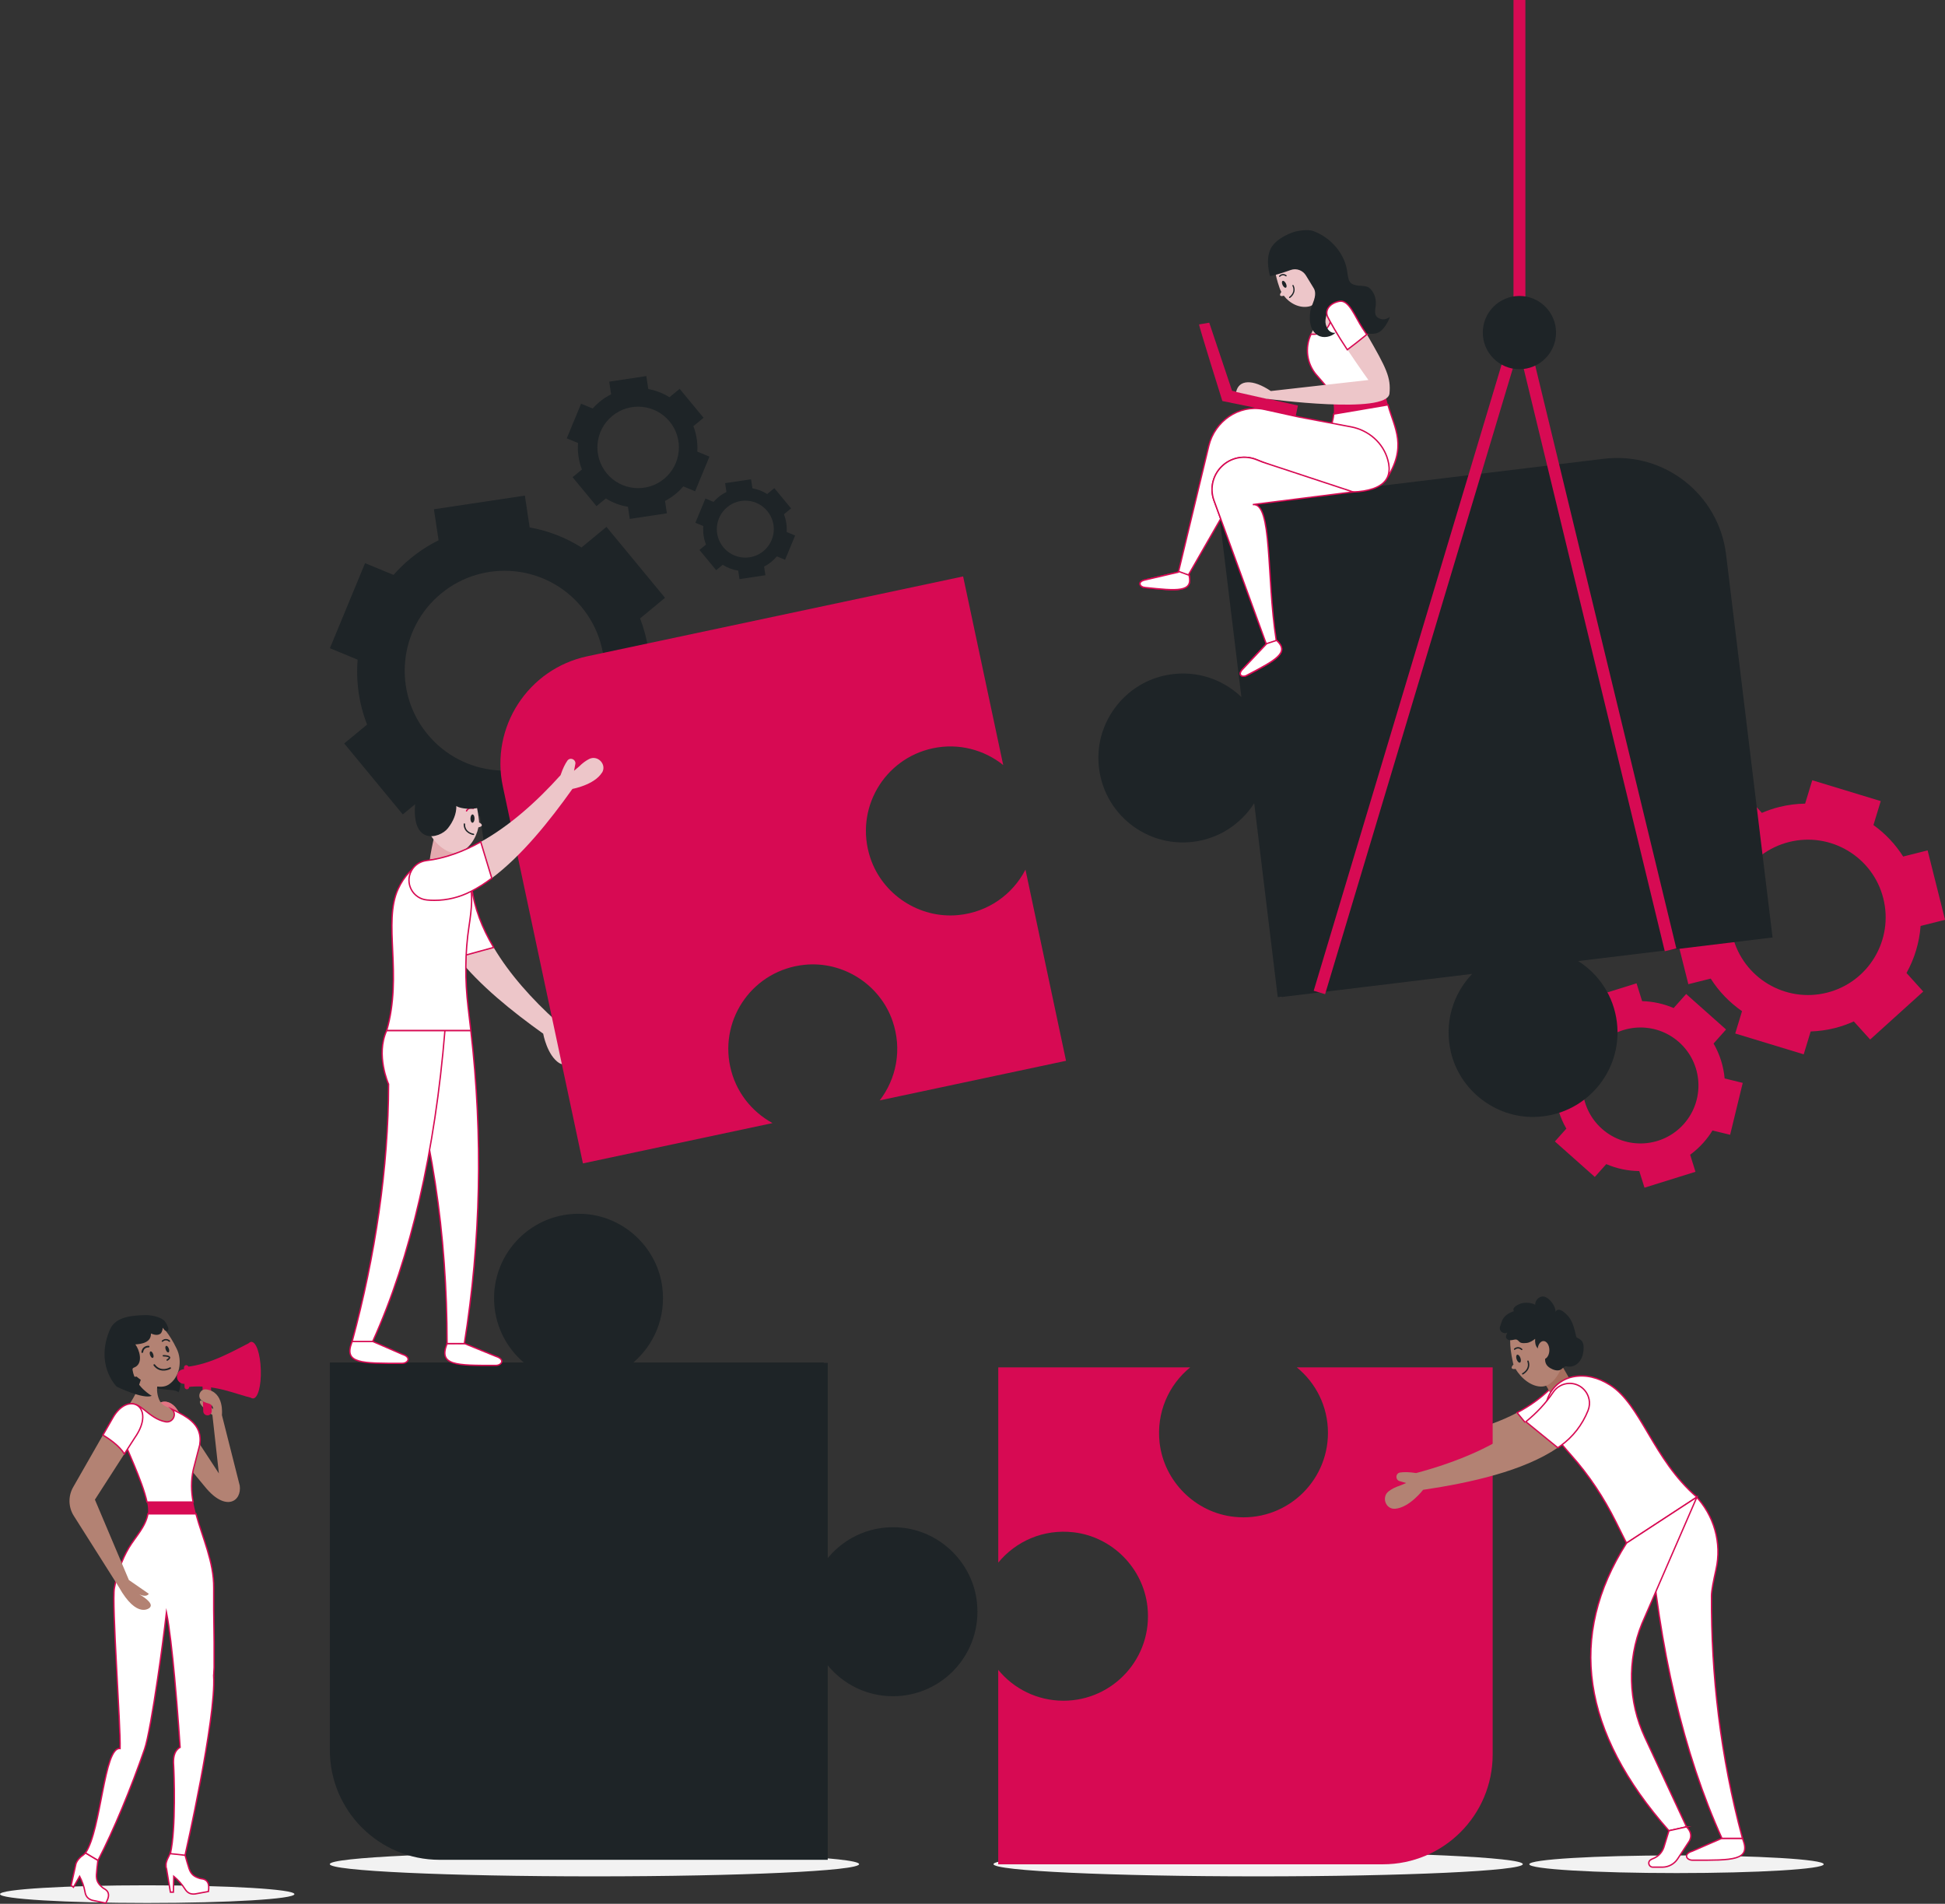 <?xml version="1.0" encoding="UTF-8"?>
<svg id="Layer_2" data-name="Layer 2" xmlns="http://www.w3.org/2000/svg" viewBox="0 0 354.74 347.18">
  <rect x="0" y="0" width="354.74" height="347.18" fill="#333333" stroke="none"/>
  <defs>
    <style>
      .cls-1 {
        fill: #d70a53;
      }

      .cls-1, .cls-2, .cls-3, .cls-4, .cls-5, .cls-6, .cls-7, .cls-8 {
        stroke-width: 0px;
      }

      .cls-9 {
        fill: #fff;
        stroke: #d70a53;
        stroke-miterlimit: 10;
        stroke-width: .25px;
      }

      .cls-2 {
        fill: #f2f2f2;
      }

      .cls-3 {
        fill: #e4aaaf;
      }

      .cls-4 {
        fill: #1e2427;
      }

      .cls-5 {
        fill: #b38273;
      }

      .cls-6 {
        fill: #e37483;
      }

      .cls-7 {
        fill: #a76f5e;
      }

      .cls-8 {
        fill: #edc6c9;
      }
    </style>
  </defs>
  <g id="OBJECTS">
    <g>
      <g>
        <path class="cls-4" d="M108.85,143.07c1.25-1.03,2.36-2.15,3.37-3.34l5.28,2.18,6.41-15.51-5.41-2.24c.24-3.83-.34-7.72-1.76-11.38l4.55-3.76-10.68-12.94-4.55,3.76c-2.93-1.84-6.14-3.07-9.46-3.66l-.87-5.8-16.59,2.49.85,5.66c-1.8.89-3.53,2-5.14,3.33-1.12.92-2.15,1.93-3.08,2.98l-5.19-2.14-6.41,15.51,5.06,2.09c-.33,3.98.24,8.03,1.72,11.84l-4.17,3.44,10.68,12.94,4.17-3.44c3.05,1.92,6.43,3.17,9.91,3.74l.81,5.41,16.59-2.49-.83-5.54c1.65-.86,3.25-1.9,4.74-3.13ZM77.98,133.91c-6.4-7.76-5.31-19.24,2.45-25.65,7.76-6.41,19.24-5.31,25.65,2.45,6.41,7.76,5.31,19.24-2.45,25.65-7.76,6.41-19.24,5.31-25.65-2.45Z"/>
        <path class="cls-4" d="M123.25,90.06c.51-.42.96-.88,1.38-1.36l2.15.89,2.61-6.32-2.21-.91c.1-1.56-.14-3.15-.72-4.64l1.86-1.53-4.36-5.28-1.86,1.53c-1.19-.75-2.51-1.25-3.86-1.49l-.36-2.37-6.77,1.02.35,2.31c-.73.36-1.44.82-2.1,1.36-.46.38-.88.79-1.26,1.22l-2.12-.87-2.61,6.32,2.06.85c-.13,1.62.1,3.28.7,4.83l-1.7,1.4,4.36,5.28,1.7-1.4c1.25.78,2.62,1.29,4.04,1.52l.33,2.21,6.77-1.02-.34-2.26c.68-.35,1.32-.77,1.93-1.28ZM110.66,86.32c-2.61-3.16-2.17-7.85,1-10.46,3.16-2.61,7.85-2.16,10.46,1,2.61,3.16,2.17,7.85-1,10.46-3.16,2.61-7.85,2.17-10.46-1Z"/>
        <path class="cls-4" d="M140.73,102.41c.36-.29.67-.61.96-.95l1.5.62,1.83-4.42-1.54-.64c.07-1.09-.1-2.2-.5-3.24l1.3-1.07-3.05-3.69-1.3,1.07c-.83-.52-1.75-.87-2.7-1.04l-.25-1.65-4.73.71.24,1.61c-.51.25-1.01.57-1.47.95-.32.26-.61.55-.88.85l-1.48-.61-1.83,4.42,1.44.6c-.09,1.13.07,2.29.49,3.38l-1.19.98,3.05,3.69,1.19-.98c.87.55,1.83.9,2.83,1.07l.23,1.54,4.73-.71-.24-1.58c.47-.24.93-.54,1.35-.89ZM131.93,99.8c-1.83-2.21-1.51-5.48.7-7.31,2.21-1.83,5.48-1.51,7.31.7,1.83,2.21,1.51,5.48-.7,7.31-2.21,1.83-5.48,1.51-7.31-.7Z"/>
      </g>
      <g>
        <path class="cls-1" d="M334.62,187.49c1.22-.31,2.38-.72,3.49-1.22l2.98,3.3,9.68-8.75-3.05-3.38c1.45-2.61,2.34-5.53,2.57-8.58l4.46-1.12-3.18-12.66-4.46,1.12c-1.44-2.27-3.29-4.21-5.42-5.74l1.33-4.37-12.49-3.8-1.3,4.26c-1.56.03-3.15.22-4.73.62-1.1.27-2.15.64-3.16,1.07l-2.93-3.24-9.68,8.75,2.85,3.16c-1.56,2.69-2.52,5.72-2.75,8.89l-4.08,1.02,3.18,12.66,4.08-1.02c1.5,2.37,3.46,4.38,5.71,5.94l-1.24,4.07,12.49,3.8,1.27-4.17c1.45-.05,2.91-.25,4.38-.61ZM316.01,170.74c-1.9-7.59,2.7-15.29,10.29-17.19,7.59-1.9,15.29,2.71,17.19,10.29,1.9,7.59-2.7,15.29-10.29,17.19-7.59,1.9-15.29-2.7-17.19-10.29Z"/>
        <path class="cls-1" d="M310.69,208.37c.62-.7,1.17-1.44,1.64-2.21l3.22.78,2.3-9.46-3.3-.81c-.2-2.22-.88-4.4-2.02-6.37l2.28-2.56-7.28-6.47-2.28,2.56c-1.84-.79-3.8-1.21-5.75-1.26l-1.02-3.25-9.3,2.9.99,3.17c-.95.67-1.85,1.46-2.65,2.37-.56.63-1.06,1.3-1.5,1.98l-3.17-.77-2.3,9.46,3.09.75c.17,2.31.85,4.59,2.04,6.64l-2.09,2.34,7.28,6.47,2.09-2.34c1.92.83,3.97,1.25,6.02,1.27l.95,3.03,9.3-2.9-.97-3.11c.87-.64,1.69-1.38,2.44-2.22ZM292.17,205.85c-4.36-3.88-4.75-10.57-.87-14.93,3.88-4.36,10.57-4.75,14.93-.87,4.36,3.88,4.75,10.57.87,14.93-3.88,4.36-10.57,4.75-14.93.87Z"/>
      </g>
      <path class="cls-2" d="M156.69,339.95c0-1.23-21.61-2.23-48.27-2.23s-48.27,1-48.27,2.23,21.61,2.23,48.27,2.23,48.27-1,48.27-2.23Z"/>
      <path class="cls-4" d="M162.86,309.33c9.08,0,16.32-7.85,15.32-17.13-.76-7.03-6.41-12.74-13.43-13.58-5.54-.66-10.6,1.64-13.78,5.52v-35.6h-.73v-.07h-34.73c3.77-3.22,5.97-8.22,5.29-13.69-.87-6.98-6.55-12.57-13.54-13.34-9.29-1.02-17.15,6.23-17.15,15.31,0,4.69,2.1,8.9,5.41,11.72h-35.36v70.68c0,11.05,8.96,20.01,20.01,20.01h70.8v-35.46c2.82,3.44,7.11,5.63,11.9,5.63Z"/>
      <path class="cls-4" d="M222.17,92.2l4.24,34.91c-3.62-3.47-8.9-5.15-14.32-3.85-6.89,1.65-11.83,7.99-11.76,15.06.1,9.35,8.24,16.29,17.26,15.2,4.77-.58,8.77-3.29,11.16-7.05l4.29,35.37.72-.09v.07s34.75-4.22,34.75-4.22c-3.49,3.62-5.17,8.92-3.87,14.35,1.66,6.88,8,11.82,15.08,11.74,9.34-.11,16.27-8.25,15.18-17.26-.58-4.78-3.29-8.79-7.07-11.17l35.46-4.3-8.48-69.85c-1.33-10.97-11.3-18.78-22.27-17.45l-70.38,8.54Z"/>
      <polygon class="cls-1" points="241.68 181.3 239.6 180.68 277.24 55.26 305.74 172.96 303.63 173.47 277.01 63.55 241.68 181.3"/>
      <rect class="cls-1" x="276.04" width="2.17" height="60.65"/>
      <circle class="cls-4" cx="277.12" cy="60.65" r="6.68"/>
      <path class="cls-8" d="M243.8,55.01l-.49-.55h0s-2.06-2.3-2.06-2.3l-2.86,1.85c1.14,1.06,2.28,1.91,2.51,3.14l-1.78,3.78,3.5.86,3.13-5.26c-.73-.53-1.45-1.07-1.94-1.51Z"/>
      <path class="cls-9" d="M253.14,73.83c1.21,4.33,3.66,7.65-.47,13.82l-11.22-7.12c.91-1.65,1.64-3.3,1.81-5.02l9.88-1.68Z"/>
      <path class="cls-9" d="M240.13,68.41c-1.79-2.07-2.19-5-1.01-7.48h0c1.55.22,3.04-.71,3.51-2.2l1.19-3.7c6.55,2.45,5.32,14.98,8.82,16.66l-9.48,1.61c-.17-.85-.49-1.7-1.03-2.58l-1.99-2.31Z"/>
      <path class="cls-1" d="M243.25,75.51c.08-.72.06-1.45-.1-2.2l9.48-1.61c.13.74.3,1.44.5,2.13l-9.88,1.68Z"/>
      <path class="cls-9" d="M253.25,86.46c-.42,1.66-1.98,2.65-4.5,3.07-.66.11-1.32.17-1.97.18h0c-1.79.02-3.58-.33-5.25-1l-7.94-3.14-3.28-1.29-1.21-.48c-.96-.38-2.01-.49-3.01-.35-1.07.16-2.11.61-2.96,1.34-1.87,1.59-2.56,4.17-1.71,6.49l1.2,3.28v.07s-5.73,9.98-5.73,9.98l-.06.1c.02.06.03.12.04.18.74,3.12-2.05,2.88-8.13,2.23-.86-.08-1.37-1.06.14-1.37l6.04-1.41.02-.04.02-.1,5.51-22.9c1.09-4.48,5.43-7.54,9.97-6.68l1.29.28,5.16,1.14h0s9.52,1.8,9.52,1.8c3.19.6,5.86,2.9,6.71,6.03.28.99.31,1.85.13,2.59Z"/>
      <path class="cls-9" d="M232.1,91.56l-3.61.46c3.61-.46,2.47,13.13,4.26,24.63v.07s.05.05.08.07c2.42,2.22-.03,3.55-5.49,6.4-.77.4-1.74-.12-.64-1.21l4.26-4.53-.02-.05-8.32-22.84-1.2-3.28c-.85-2.32-.15-4.9,1.71-6.49.85-.73,1.89-1.19,2.96-1.34.99-.14,2.04-.03,3.01.35l1.21.48,3.29,1.08,13.18,4.35-14.67,1.85Z"/>
      <path class="cls-1" d="M236.72,73.96l-.4,1.91-13.38-2.74s-4.38-13.94-4.24-13.97c.15-.02,1.85-.31,1.85-.31l4.16,12.41,12,2.69Z"/>
      <path class="cls-8" d="M240.67,47.71c-1.4-1.98-4.04-3.74-5.69-3.2-2.17.7-3.54,2.49-1.59,8.04.08.24.19.47.31.7-.16.21-.31.46-.21.62.1.18.39.13.6.07.02,0,.03-.01.05-.03,1.1,1.45,2.92,2.36,4.63,1.97,1.66-.38,2.76-2.79,2.87-4.9.6-.48-.81-3.49-.97-3.27Z"/>
      <path class="cls-4" d="M235.88,53.67c.24-.4.38-.97.04-1.65-.03-.06-.1-.08-.15-.05-.06.03-.08.1-.05.15.61,1.22-.53,1.99-.57,2.02-.05.03-.07.11-.03.16.03.05.11.07.16.03,0,0,.36-.24.61-.66Z"/>
      <path class="cls-4" d="M234.53,51.7c.17.34.17.68,0,.76-.17.08-.43-.13-.6-.47-.17-.34-.17-.68,0-.76.17-.08.43.13.6.47Z"/>
      <path class="cls-4" d="M234.65,50.35s0,0,0,0c.04-.05.03-.12-.02-.16-.6-.45-1.13-.12-1.33.12-.04.05-.03.12.01.16.05.04.12.04.16-.01.01-.02.44-.51,1.02-.08.05.04.11.03.15-.01Z"/>
      <path class="cls-4" d="M231.65,50.35c1-.17,2.68-.72,3.75-1.11,1.05-.38,2.23.06,2.8,1.02.54.91,1.12,1.86,1.27,2.08.23.35.65.96.18,2.4-.24.74-.59,1.39-.69,2.19-.2,1.53-.05,3.38,1.44,4.24.99.58,2.4.26,3.2-.5-1.24.26-1.97-1.28-1.85-2.29.15-1.2.55-2.65,1.87-2.98.98-.25,1.69-.08,2.07.93.26.68.17,1.44.4,2.13.33.99.93,1.74,1.95,2.02,1.16.32,2.66.74,3.73-.07.76-.57,1.42-1.76,1.74-2.61-.65.4-1.19.6-1.93.28-1.12-.48-.73-1.58-.65-2.53.09-1.1-.33-2.41-1.25-3.09-.57-.42-1.64-.28-2.33-.43-.68-.15-1.15-.38-1.36-1.06-.15-.5-.23-1.07-.3-1.6-.33-2.38-2.22-5.65-5.95-7.16-.98-.4-2.17-.23-3.16-.06-.75.13-3.78,1.18-4.81,3.17-1.06,2.05-.13,5.03-.13,5.03Z"/>
      <path class="cls-8" d="M231.11,72.75l-5.66-1.27c.48-2.24,2.99-2.41,6.33-.17l17.8-2.01s-1.35-1.85-3.83-5.54c1.27-.95,1.99-1.51,3.55-2.78,3.59,6.19,4.4,7.87,4.12,10.78-.37,3.91-22.3.97-22.3.97Z"/>
      <path class="cls-9" d="M249.28,61c-1.56,1.26-2.28,1.83-3.55,2.78-1.82-2.72-3.27-5.34-3.58-6-.59-1.26.44-2.53,2.17-2.84,1.74-.31,2.85,2.92,4.2,4.93.26.39.51.76.75,1.13Z"/>
      <path class="cls-9" d="M208.74,107.12c-.86-.08-1.37-1.06.14-1.37l6.04-1.41.02-.04.02-.1,1.91.7c.74,3.12-2.05,2.88-8.13,2.23Z"/>
      <path class="cls-9" d="M227.34,123.19c-.77.4-1.74-.12-.64-1.21l4.26-4.53-.02-.05,1.89-.62c2.42,2.22-.03,3.55-5.49,6.4Z"/>
      <path class="cls-2" d="M332.62,339.97c0,.89-12.02,1.61-26.85,1.61s-26.85-.72-26.85-1.61,12.02-1.61,26.85-1.61,26.85.72,26.85,1.61Z"/>
      <path class="cls-2" d="M277.74,339.95c0-1.23-21.61-2.23-48.27-2.23s-48.27,1-48.27,2.23,21.61,2.23,48.27,2.23,48.27-1,48.27-2.23Z"/>
      <path class="cls-5" d="M281.47,263.42l-4.76-5.8c-6.05,3.21-13.74,4.71-21.47,5.18l.12.64-.12-.63c-1.22-.45-2.14-.64-2.84-.68-.92-.05-1.18,1.23-.33,1.56l1.01.53-1.19.23c-.94.11-1.67.33-2.23.6-1.56.75-1.2,3.16.52,3.37,2.64.31,5.68-2.36,5.68-2.36h0c8.7.46,18.66.29,25.61-2.64Z"/>
      <path class="cls-9" d="M288.82,255.91c0,.66-.19,1.33-.59,1.95-.76,1.16-1.68,2.21-2.73,3.11-1.05.9-2.23,1.65-3.5,2.22-.18.08-.36.15-.54.23l-4.76-5.8c2.24-1.18,4.25-2.6,5.96-4.28.83-.82,2-1.2,3.15-1,1.83.32,3,1.9,3,3.57Z"/>
      <path class="cls-1" d="M242.2,261.3c0,9.08-7.86,16.33-17.14,15.31-7.04-.77-12.74-6.44-13.56-13.47-.64-5.55,1.67-10.6,5.57-13.78h-35v35.6c3.19-3.88,8.24-6.18,13.78-5.52,7.03.83,12.67,6.54,13.43,13.58,1.01,9.28-6.24,17.13-15.32,17.13-4.79,0-9.08-2.19-11.9-5.63v35.46h70.17c11.05,0,20.01-8.96,20.01-20.01v-70.61h-35.72c3.47,2.82,5.68,7.12,5.68,11.94Z"/>
      <path class="cls-7" d="M283.2,246.5s2.28,3.26,3.73,6.27c.69,1.42-2.51,4.44-2.69,4.43-.21,0-.41-.14-.48-.37-.43-1.58-1.42-4.3-3.33-6l2.76-4.33Z"/>
      <path class="cls-5" d="M284.6,244.08c-1.27-2.37-3.95-4.66-5.84-4.29-2.48.48-4.24,2.27-2.83,8.64.06.28.01.14.11.4-.21.21-.4.47-.32.66.09.21.41.19.65.16.02,0,.04-.01.05-.02,1.01,1.75,3.04,3.41,4.98,3.21,1.88-.19,3.41-2.71,3.82-5.01.73-.45-.42-3.95-.63-3.74Z"/>
      <path class="cls-4" d="M278.53,250c.32-.41.55-1.01.27-1.81-.02-.07-.1-.1-.16-.08-.07.02-.1.1-.08.16.5,1.43-.85,2.12-.9,2.15-.06.03-.09.11-.06.17.03.06.11.09.17.06,0,0,.43-.22.76-.65Z"/>
      <path class="cls-4" d="M277.31,247.65c.14.4.09.77-.1.84-.19.07-.46-.2-.6-.6-.14-.4-.09-.77.1-.84.19-.07.46.2.6.6Z"/>
      <path class="cls-4" d="M277.62,246.18s0,0,.01,0c.05-.05.05-.13,0-.18-.6-.58-1.23-.28-1.48-.05-.05.05-.05.13,0,.18.05.05.12.06.18,0,.02-.02.55-.5,1.13.05.05.05.12.05.17,0Z"/>
      <path class="cls-9" d="M317.88,335.46c1.45,3.82-1.75,3.8-9.21,3.77-1.04,0-1.76-1.1,0-1.65l5.38-2.34s3.19-.03,3.74,0l.09.22Z"/>
      <path class="cls-9" d="M300.77,278.72l8.38-6.01h0c3.47,3.58,4.92,8.67,3.82,13.53-.45,2.01-.82,3.84-.82,4.74-.08,14.36,1.62,29.31,5.65,44.27h-3.74c-6.98-15.41-11.49-34.57-13.29-56.53Z"/>
      <path class="cls-9" d="M296.65,281.41l12.84-8.39c-8-6.87-10.19-16.9-15.85-20.45-2.15-1.35-4.39-1.95-6.75-1.49-3.47.67-5.72,4.2-4.79,7.61.57,2.08,2.3,4.26,4.39,6.6,3.3,3.69,6.04,7.84,8.24,12.27l1.92,3.85Z"/>
      <path class="cls-9" d="M296.65,281.41c-10.77,16.93-8.19,34.42,7.74,52.45l3.21-.71-7.61-16.34c-3.03-6.51-3.23-13.99-.55-20.66l10.05-23.14-12.84,8.39Z"/>
      <path class="cls-9" d="M307.6,333.15l-3.21.71-.92,3.01c-.31.93-1.01,1.69-1.93,2.05-.19.07-.37.16-.54.28-.57.4-.24,1.31.45,1.3h1.79c1.1-.02,2.13-.58,2.73-1.5l1.96-2.99s1.19-1.37-.34-2.86Z"/>
      <path class="cls-5" d="M284.12,264.02l-5.82-4.74c-5.29,4.35-12.52,7.35-20.01,9.35l.25.6-.25-.6c-1.29-.2-2.23-.2-2.92-.1-.91.13-.91,1.44,0,1.6l1.1.32-1.12.46c-.9.29-1.57.66-2.07,1.04-1.38,1.05-.55,3.34,1.18,3.19,2.64-.22,5.09-3.45,5.09-3.45h0c8.62-1.28,18.34-3.43,24.57-7.69Z"/>
      <path class="cls-9" d="M289.83,255.19c.13.65.08,1.34-.19,2.03-.51,1.29-1.21,2.5-2.05,3.59-.85,1.09-1.86,2.06-2.99,2.87-.16.12-.32.22-.48.33l-5.82-4.74c1.96-1.6,3.65-3.39,4.98-5.38.65-.97,1.72-1.57,2.89-1.61,1.86-.05,3.32,1.26,3.65,2.9Z"/>
      <path class="cls-4" d="M288.61,244.7c-.14-.24-.44-.47-.68-.61-.41-.23-.39-.09-.5-.55-.26-1.1-.47-2.07-1.08-3.07-.31-.51-2.02-2.44-2.64-1.24.04-.95-.96-2.36-1.89-2.72-.88-.34-1.87.5-1.82,1.42-.67-.35-1.66-.44-2.39-.28-.47.1-1.99.75-1.49,1.46-.95.31-1.92.89-2.23,1.93-.07.23-.19.54-.3.86-.27.79.58,1.5,1.32,1.12h0c-.17.45-.5.94.11,1.28.59.32,1.27-.19,1.67.03.32.17.39.48.82.57.27.06.64.04.91.01.58-.06,1.13-.41,1.57-.76-.12,1.39.53,2.4,2.09,2.04-.26,1.29-.68,2.49.64,3.29.51.3,1.21.57,1.8.36.27-.1.46-.36.72-.51.17-.1.08-.12.26-.16.16-.04.43.05.59.06,1.45.07,2.45-1.16,2.66-2.53.09-.6.18-1.46-.15-2Z"/>
      <ellipse class="cls-5" cx="281.51" cy="246.21" rx="1.07" ry="1.65"/>
      <path class="cls-2" d="M53.7,345.42c0,.89-12.02,1.61-26.85,1.61s-26.85-.72-26.85-1.61,12.02-1.61,26.85-1.61,26.85.72,26.85,1.61Z"/>
      <g>
        <path class="cls-4" d="M31.75,248.68c-.79-1.49-1.75-2.91-2.53-4.39l-1.1,8.88s1.63.14,2.16.23c.52.09,1.95.06,2.27.52.85-1.59-.04-3.81-.81-5.26Z"/>
        <path class="cls-4" d="M22.98,243.95l-1.1,8.88s1.63.14,2.16.23c.52.09,1.95.06,2.27.52.85-1.59-.04-3.81-.81-5.26-.79-1.49-1.75-2.91-2.53-4.39Z"/>
      </g>
      <path class="cls-5" d="M38.74,258.04s-2.9-1.98-2.17-2.64c.2-.18,1.68,1.21,2.79,1.85l-.62.79Z"/>
      <g>
        <path class="cls-1" d="M45.86,244.71c-3.04,1.48-7.27,4.09-11.9,4.56l.11,3.69c4.96-.61,8.52,1.18,12.1,2.04l-.31-10.3Z"/>
        <path class="cls-1" d="M46.17,255.02c-.63.02-1.2-1.11-1.5-2.86-.12-.67-.2-1.42-.22-2.25-.02-.85,0-1.64.09-2.32.2-1.73.69-2.86,1.31-2.88.86-.02,1.63,2.13,1.72,5.11.09,2.97-.55,5.17-1.4,5.2Z"/>
        <path class="cls-1" d="M44.83,252.2c-.06,0-.11-.02-.15-.05-.12-.67-.2-1.42-.22-2.25-.02-.85,0-1.64.09-2.32.05-.04.1-.07.15-.07.39,0,.73.97.77,2.32.04,1.35-.24,2.34-.63,2.36Z"/>
        <path class="cls-1" d="M34.94,250.99c.02.74-.56,1.36-1.3,1.38-.74.02-1.36-.56-1.38-1.3-.02-.74.56-1.36,1.3-1.38s1.36.56,1.38,1.3Z"/>
        <path class="cls-1" d="M34.1,253.36h0c-.23,0-.43-.18-.44-.41l-.11-3.56c0-.23.18-.43.41-.44h0c.23,0,.43.18.44.41l.11,3.56c0,.23-.18.43-.41.44Z"/>
        <path class="cls-1" d="M37.87,258.11h0c-.43.01-.79-.32-.8-.75l-.17-5.7,1.55-.05.17,5.7c.01.43-.32.79-.75.8Z"/>
      </g>
      <path class="cls-5" d="M43.71,270.86l-3.24-12.81s.51-4.2-2.84-4.67c-1.15-.16-1.76,1.37-.81,2.04.29.2.69.39,1.24.53.57.14.92.71.82,1.28l-.14.82h0l1.18,10.65-5.25-8.03-2.26-3.46c-.63-1.04-1.53-1.6-2.38-1.6s-1.6.54-2.03,1.65c-.37.99-.17,2.12.53,2.91l2.56,3.36,6.33,7.65c3.73,4.57,6.73,2.65,6.3-.32Z"/>
      <path class="cls-6" d="M34.67,260.67c-1.43.81-2.82,2.11-3.58,2.86l-2.56-3.36c-.7-.8-.9-1.92-.53-2.91.42-1.11,1.2-1.65,2.03-1.65s1.75.56,2.38,1.6l2.26,3.46Z"/>
      <g>
        <path class="cls-5" d="M36.35,287.22s0-.02,0-.03c0,0,0,.03,0,.03Z"/>
        <path class="cls-5" d="M37.7,281.17c.05-.22.02-.05,0,0h0Z"/>
      </g>
      <path class="cls-5" d="M30.91,260.98c-4.04-.37-6.36-3.25-7.32-4.84l.67-1.12c.41-.69.75-1.42,1.01-2.18l.72-2.13,2.91,1.25c-.38,1.06-.33,2.14.11,3.25.2.51.6.94,1.08,1.2h.02s1.13.54,1.13.54c2.81,3.69-.33,4.04-.33,4.04Z"/>
      <path class="cls-5" d="M22.52,250.21c-.53-.74-.76-1.9-.1-2.25.19-.1.46-.12.74-.09-.47-2.53.17-5.83,1.8-6.68,2.14-1.12,4.51-.84,7.26,4.76,1.09,2.21.55,5.25-1.46,6.55-1.51.97-4.16.02-5.84-1.46-.81.1-1.72.1-2.39-.83Z"/>
      <g>
        <path class="cls-4" d="M30.53,248.15s.02,0,.03-.01c.24-.15.55-.37.48-.63-.1-.36-.91-.4-1.25-.4-.07,0-.13.06-.13.13,0,.07.06.13.13.13.49,0,.97.1,1,.21,0,0,0,.11-.37.33-.06.04-.08.12-.04.18.03.05.09.07.15.06Z"/>
        <path class="cls-4" d="M30.89,249.72c.14-.06.22-.1.22-.1.07-.04.1-.13.06-.2-.04-.07-.13-.1-.2-.06-.06.04-1.63.91-2.71-.52-.05-.07-.14-.08-.21-.03-.07.05-.08.14-.03.21.98,1.31,2.35.93,2.88.71Z"/>
        <path class="cls-4" d="M25.99,246.72c.05-.02.1-.06.11-.12.13-.94.98-.88,1.01-.88.08,0,.15-.05.16-.14,0-.08-.05-.15-.14-.16-.4-.03-1.2.16-1.34,1.13-.01.08.05.16.13.17.02,0,.04,0,.06,0Z"/>
        <path class="cls-4" d="M29.56,244.69s.1.01.13-.02c.6-.53,1.1-.02,1.13,0,.05.05.13.05.18,0,.05-.05.05-.13,0-.18-.24-.24-.85-.56-1.47-.01-.05.05-.06.13-.01.18.01.01.03.02.04.03Z"/>
        <path class="cls-4" d="M27.38,247.14c.12.33.34.55.49.49.16-.06.19-.36.07-.69-.12-.33-.34-.55-.49-.49-.16.06-.19.36-.07.69Z"/>
        <path class="cls-4" d="M30.23,246.13c.12.33.34.55.49.49.16-.06.19-.36.07-.69-.12-.33-.34-.55-.49-.49-.16.06-.19.36-.07.69Z"/>
      </g>
      <path class="cls-9" d="M30.26,340.15v-.03s0,0,0,0c.02-.36.13-.75.32-1.17.13-.29.38-.72.52-1.18l2.65.5s0,.02,0,.03c.31,1.1.5,1.78.73,2.47.37,1.06.92,1.45,1.9,1.77.22.08.57.09.79.17.93.3.99,1.27.84,2.23l-2.46.45c-.89.09-1.41-.26-1.82-.91-.57-.91-1.26-1.66-2.04-2.31l-.07,2.89h-.54l-.7-4.24c-.09-.22-.12-.44-.11-.68Z"/>
      <path class="cls-9" d="M12.98,343.82l.82-3.69h0c.07-.51.39-.98.88-1.45.23-.22.61-.41.91-.78l2.28,1.36s-.01.02-.02.03c-.13,1.13-.21,1.83-.26,2.56-.06,1.13.31,1.69,1.09,2.36.18.16.5.3.67.46.75.63.43,1.55-.06,2.38l-2.45-.51c-.85-.25-1.21-.77-1.34-1.53-.18-1.03-.52-1.96-.98-2.84l-1.13,1.99-.41-.33Z"/>
      <path class="cls-9" d="M23.12,256.94l.48-.8c1.95-.75,3.43,2.55,6.6,3.14,1.34.25,2.18-1.49,1.09-2.31-.02,0-.03-.02-.04-.03l.42.2c1.18.59,2.34,1.18,3.24,1.99,1.13,1.01,1.82,2.33,1.52,4.35l-1.16,4.47c-.47,2.04-.4,4.02-.05,5.97h-8.41c-.83-3.91-4.04-10.35-4.22-11.35-.42-2.51.94-3.12.51-5.62Z"/>
      <path class="cls-9" d="M38.97,305.6c.45,7.88-5.18,32.56-5.22,32.73-.92-.09-1.75-.22-2.67-.29,1.05-4.65.67-14.86.59-16.05-.09-1.2-.03-2.64,1.18-3.34,0,0-.4-6.22-1-12.69-.42-4.54-.94-9.21-1.49-11.92-.42,3.6-.99,7.96-1.6,12.03-.86,5.85-1.79,11.14-2.38,12.86-2.45,7.09-5.64,14.83-8.5,20.33-.77-.47-1.51-.87-2.28-1.36,2.9-4.23,3.34-19.41,6.3-19.03.15-3.87-1.55-26.58-1.03-29.3.48-2.55,1.3-5.06,2.63-7.3,1.21-2.03,3.05-3.8,3.48-6.2h8.76c1.18,4.39,3.29,8.75,3.24,13.52,0,.1,0,0,0,.11-.04,6.3.11,7.1.07,13.91v.07c0,.15,0,.28,0,.41,0,.28-.08,1.07-.06,1.52Z"/>
      <path class="cls-5" d="M27.31,293.19s-2.29,2.19-5.65-3.8l-8.19-12.94c-1.02-1.59-1.06-3.63-.12-5.26l5.43-9.5,1.79-3.13c2.87-5.07,7.98-2.03,4.02,3.61l-1.91,2.97-5.37,8.34,6.2,14.66,3.63,2.51s-.35.73-1.72.11c0,0,2.83,1.54,1.89,2.42Z"/>
      <path class="cls-9" d="M24.59,262.18l-1.91,2.97c-.9-1.52-2.89-2.84-3.9-3.45l1.79-3.13c2.87-5.07,7.98-2.03,4.02,3.61Z"/>
      <path class="cls-1" d="M26.98,275.97c.09-.53.02-1.24-.15-2.06h8.41c.13.72.3,1.43.49,2.15h-8.76s0-.06.02-.09Z"/>
      <path class="cls-4" d="M29.5,241.87c.39-.04.05,1.13-.2,1.32-.57.43-1.22.2-1.77,0,.05,1.57-1.58,1.91-2.84,1.98.77,1.05,1.38,3.24.09,4.06-.34.22-.67.16-.6.62.47,3.03,3.5,4.7,3.5,4.7-1.58.67-6.39-1.67-6.39-1.67-.23-.23-3.97-4.12-1.22-10.46,1.05-2.42,4.34-2.51,6.24-2.59,1.05-.05,2.59.22,3.46.85.4.29.68.87.86,1.32.21.52,0,1.03-.61.57"/>
      <path class="cls-8" d="M102.03,193.89c-2.25-1.4-2.96-5.39-2.96-5.39-5.61-4-11.59-8.8-15.62-13.92-1.2-1.52-2.24-3.07-3.04-4.62-1.05-2.06-1.61-4.33-1.61-6.63,0-.47.02-.94.07-1.42.25-2.58,3.06-4.06,5.33-2.82,1.03.57,1.7,1.59,1.84,2.74.45,3.72,1.88,7.4,3.99,10.94,2.87,4.85,7,9.46,11.55,13.56,1.24.41,2.07.84,2.64,1.24.75.54.15,1.7-.72,1.43l-1.12-.22.78.93c.67.67,1.1,1.3,1.37,1.86.75,1.56-1.03,3.22-2.51,2.3Z"/>
      <path class="cls-9" d="M90.03,172.78l-6.58,1.8c-1.2-1.52-2.24-3.07-3.04-4.62-1.05-2.06-1.61-4.33-1.61-6.63,0-.47.02-.94.07-1.42.25-2.58,3.06-4.06,5.33-2.82,1.03.57,1.7,1.59,1.84,2.74.45,3.72,1.88,7.4,3.99,10.94Z"/>
      <path class="cls-1" d="M133.17,194.48c-1.89-8.88,4.3-17.61,13.6-18.54,7-.7,13.71,3.59,16.01,10.23,1.8,5.21.69,10.57-2.33,14.5l33.98-7.22-7.4-34.86c-2.3,4.46-6.75,7.76-12.29,8.29-7.05.67-13.78-3.72-16.01-10.44-2.94-8.88,2.51-18.09,11.4-19.98,4.7-1,9.36.27,12.84,3.05l-7.31-34.39-68.54,14.56c-10.81,2.3-17.71,12.92-15.41,23.73l14.61,68.75,34.58-7.35c-3.82-2.08-6.76-5.75-7.73-10.34Z"/>
      <path class="cls-3" d="M79.85,150.07s-1.11,3.82-1.53,7.14c-.2,1.56,3.8,3.4,3.97,3.34.2-.07.35-.26.33-.51-.09-1.63-.04-4.53,1.23-6.75l-4-3.22Z"/>
      <path class="cls-8" d="M78.35,151.97c1.12,2.05,3.38,3.94,5.22,3.52,1.9-.43,3.29-2.65,3.69-4.63.02,0,.04,0,.06,0,.23-.05.55-.14.56-.36.02-.2-.25-.39-.51-.52.01-.28.01-.13-.02-.42-.7-6.49-2.94-7.62-5.45-7.28-1.08.15-2.12,1.16-2.9,2.5-1.4,2.4-1.05,6.57-.66,7.18Z"/>
      <path class="cls-4" d="M85.4,151.9c-.43-.29-.85-.78-.83-1.63,0-.07.06-.13.13-.12.07,0,.13.06.12.13-.02,1.52,1.48,1.74,1.55,1.75.07,0,.12.07.11.14,0,.07-.07.12-.14.11,0,0-.48-.07-.93-.37Z"/>
      <path class="cls-4" d="M85.8,149.28c0,.42.16.76.37.76.2,0,.37-.34.38-.76,0-.42-.16-.76-.37-.76-.2,0-.37.34-.38.76Z"/>
      <path class="cls-1" d="M85.04,147.99s0,0-.01,0c-.06-.03-.09-.11-.05-.17.39-.74,1.08-.66,1.39-.52.06.03.09.1.06.17-.03.06-.1.09-.17.06-.02-.01-.69-.3-1.06.41-.03.06-.1.08-.16.06Z"/>
      <path class="cls-9" d="M81.49,245.14c-1.45,3.82,1.5,3.89,8.96,3.86,1.04,0,1.76-1.1,0-1.65l-5.74-2.34s-2.63-.03-3.17,0l-.05.13Z"/>
      <path class="cls-9" d="M64.15,244.85c-1.45,3.82,1.75,3.79,9.21,3.77,1.04,0,1.76-1.1,0-1.65l-5.38-2.34s-3.19-.03-3.74,0l-.09.22Z"/>
      <path class="cls-9" d="M85.87,187.92h-13.18c6.04,18.03,8.85,37.11,8.85,57.1h3.15c3-18.71,3.42-37.74,1.18-57.1Z"/>
      <path class="cls-9" d="M81.15,187.92h-10.62c-2.05,4.49.34,9.79.34,9.79-.01,15.15-2.41,31.26-6.64,46.93h3.74c6.98-15.41,11.38-34.76,13.18-56.72Z"/>
      <path class="cls-9" d="M85.87,187.92h-15.34c2.94-10.13-.72-19.72,2.08-25.79,1.06-2.31,2.61-4.04,4.84-4.94,3.27-1.33,7.09.38,8.17,3.75.66,2.05.41,4.82-.07,7.92-.75,4.89-.76,9.87-.18,14.78l.5,4.27Z"/>
      <path class="cls-8" d="M109.79,140.9c-1.4,2.25-5.39,2.97-5.39,2.97-4.21,5.92-9.3,12.25-14.72,16.29l-2.01-6.62c5.22-2.9,10.18-7.29,14.57-12.18.41-1.23.84-2.07,1.24-2.64.54-.75,1.7-.15,1.43.72l-.21,1.12.92-.78c.67-.67,1.3-1.1,1.86-1.38,1.57-.75,3.23,1.03,2.32,2.51Z"/>
      <path class="cls-9" d="M89.69,160.16c-1.24.94-2.51,1.74-3.79,2.4-2.07,1.07-4.36,1.63-6.68,1.63-.46,0-.9-.02-1.36-.07-2.58-.25-4.07-3.06-2.82-5.33.56-1.03,1.58-1.71,2.74-1.85,3.36-.41,6.68-1.62,9.9-3.41l2.01,6.62Z"/>
      <path class="cls-4" d="M81.69,151.04c.95-1.2,1.57-2.61,1.54-4.06.26.19.58.28.89.35,2.37.52,4.99-.21,6.74-1.9-2.45-1.25-4.29-3.02-5.48-3.65-1.11-.59-2.42-.85-3.67-.59-.36.07-.72.2-1.03.4-.33.21-.45.58-.73.8-.14.1-.33.08-.51.06-1.68-.13-3.39,1.64-3.59,3.05-1.29,8.92,4.33,7.47,5.84,5.54Z"/>
    </g>
  </g>
</svg>